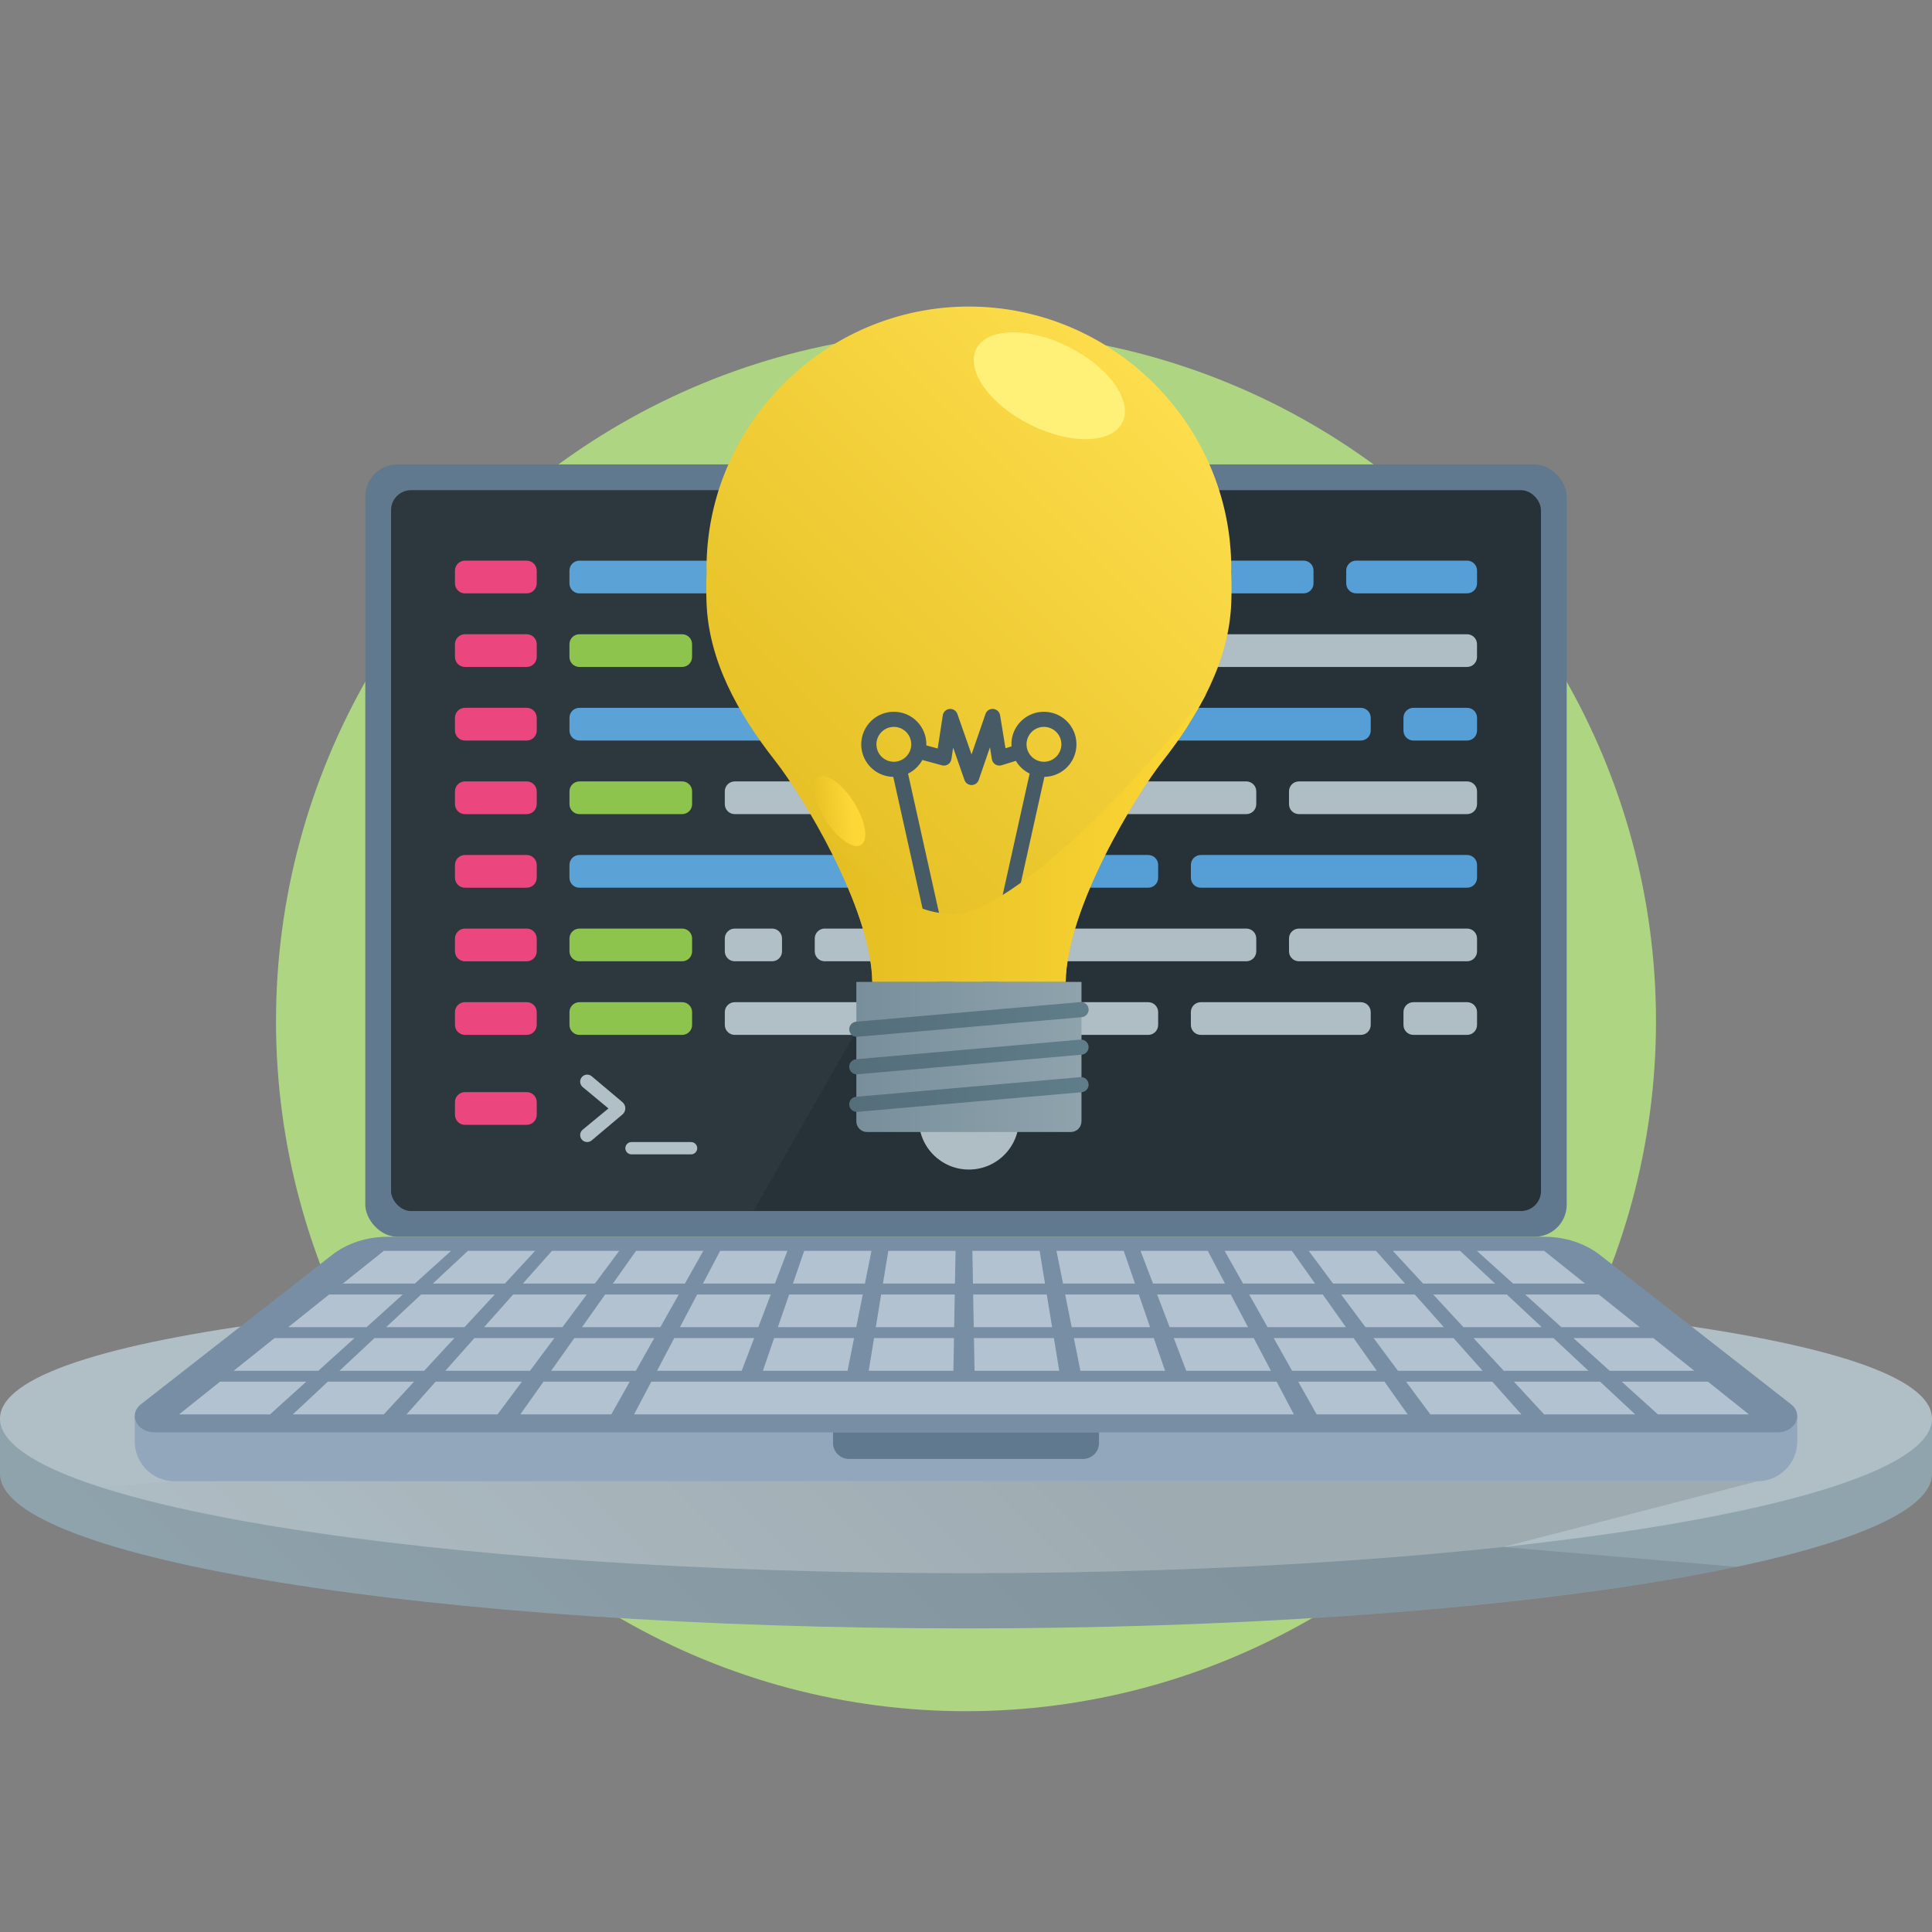 <?xml version="1.0" encoding="UTF-8"?>
<svg xmlns="http://www.w3.org/2000/svg" xmlns:xlink="http://www.w3.org/1999/xlink" viewBox="0 0 700 700">
  <rect x="0" y="0" width="700" height="700" fill="#808080" stroke="none"/>
  <defs>
    <style>
      .cls-1 {
        opacity: .03;
      }

      .cls-2 {
        fill: #788ea4;
      }

      .cls-3 {
        fill: url(#linear-gradient-2);
      }

      .cls-4 {
        fill: #eb417a;
      }

      .cls-5 {
        fill: #263238;
      }

      .cls-6 {
        fill: url(#linear-gradient-3);
      }

      .cls-6, .cls-7 {
        mix-blend-mode: color-burn;
      }

      .cls-8 {
        fill: #fff;
      }

      .cls-9 {
        fill: none;
      }

      .cls-10 {
        fill: #b0bec5;
      }

      .cls-11 {
        fill: #465b65;
      }

      .cls-12 {
        fill: url(#linear-gradient-5);
      }

      .cls-13 {
        isolation: isolate;
      }

      .cls-14 {
        fill: #92a7bb;
      }

      .cls-15 {
        fill: #60798f;
      }

      .cls-16 {
        fill: #b3c2d1;
      }

      .cls-17 {
        fill: #569fd6;
      }

      .cls-18 {
        fill: url(#linear-gradient-6);
      }

      .cls-19 {
        fill: #8ac249;
      }

      .cls-20 {
        fill: #fff178;
      }

      .cls-7 {
        fill: url(#linear-gradient-4);
      }

      .cls-21 {
        fill: #90a4ae;
      }

      .cls-22 {
        fill: #aed581;
      }

      .cls-23 {
        fill: url(#linear-gradient);
        opacity: .1;
      }

      .cls-24 {
        fill: #afbdc4;
      }
    </style>
    <linearGradient id="linear-gradient" x1="152.67" y1="703.49" x2="362.87" y2="493.1" gradientUnits="userSpaceOnUse">
      <stop offset="0" stop-color="#000" stop-opacity="0"/>
      <stop offset="1" stop-color="#000"/>
    </linearGradient>
    <linearGradient id="linear-gradient-2" x1="271.33" y1="311.07" x2="430.77" y2="151.63" gradientUnits="userSpaceOnUse">
      <stop offset="0" stop-color="#e3bd21"/>
      <stop offset="1" stop-color="#fddd4c"/>
    </linearGradient>
    <linearGradient id="linear-gradient-3" x1="297.21" y1="303.67" x2="436.99" y2="303.67" gradientUnits="userSpaceOnUse">
      <stop offset="0" stop-color="#e3bd21"/>
      <stop offset="1" stop-color="#fcd736"/>
    </linearGradient>
    <linearGradient id="linear-gradient-4" x1="1472.98" y1="-448.27" x2="1493.15" y2="-448.27" gradientTransform="translate(-871.35 -116.93) rotate(38.66) scale(.85 .92) skewX(13.28)" xlink:href="#linear-gradient-3"/>
    <linearGradient id="linear-gradient-5" x1="310.27" y1="382.96" x2="391.83" y2="382.96" gradientUnits="userSpaceOnUse">
      <stop offset="0" stop-color="#788f9b"/>
      <stop offset="1" stop-color="#8fa3ad"/>
    </linearGradient>
    <linearGradient id="linear-gradient-6" x1="307.68" y1="382.96" x2="394.42" y2="382.96" gradientUnits="userSpaceOnUse">
      <stop offset="0" stop-color="#546e7a"/>
      <stop offset="1" stop-color="#607d8a"/>
    </linearGradient>
  </defs>
  <g class="cls-13">
    <g id="Layer_2" data-name="Layer 2">
      <g id="ASSETS">
        <g id="company_type_software_developers">
          <g id="backplate">
            <rect class="cls-9" width="700" height="700"/>
          </g>
          <circle id="back_circle" class="cls-22" cx="350" cy="370" r="250"/>
          <g id="platform">
            <path id="bottom" class="cls-21" d="M673.88,514c-52.33-18.12-177.63-28-323.88-28s-271.54,9.88-323.88,28H0v20c0,30.75,156.7,56,350,56s350-25.25,350-56v-20h-26.12Z"/>
            <path id="top" class="cls-10" d="M700,514c0,30.75-156.7,56-350,56S0,544.75,0,514s156.7-48,350-48,350,17.25,350,48Z"/>
          </g>
          <path id="surface_shadow" class="cls-23" d="M544.65,560.51l92.08-23.82H63.28s-26.87,2.15-26.87,2.15c-23.04-7.61-34.76-14.81-36.4-23.75v18.91c0,30.52,156.7,56,350,56,114.06,0,215.35-8.97,279.25-22.3l-84.61-7.19Z"/>
          <g id="icon">
            <g id="keyboard">
              <path id="border" class="cls-14" d="M636.72,536.69H63.28c-7.98,0-14.46-6.47-14.46-14.46v-9.16h602.36v9.16c0,7.98-6.47,14.46-14.46,14.46Z"/>
              <path id="deck" class="cls-2" d="M643.91,518.97H56.1c-6.55,0-9.76-6.49-5.03-10.18l69.23-54.1c5.4-4.22,12.61-6.58,20.1-6.58h419.19c7.49,0,14.69,2.36,20.1,6.58l69.25,54.12c4.71,3.68,1.51,10.17-5.02,10.17Z"/>
              <path id="keys" class="cls-16" d="M150.31,465.06h-26.09c5.94-4.74,8.9-7.11,14.84-11.85h24.37c-5.25,4.74-7.87,7.11-13.12,11.85ZM193.89,453.21h-24.37c-5.08,4.74-7.61,7.11-12.69,11.85h26.09c4.39-4.74,6.58-7.11,10.97-11.85ZM224.36,453.21h-24.37c-4.21,4.74-6.32,7.11-10.54,11.85h26.09c3.53-4.74,5.29-7.11,8.82-11.85ZM254.82,453.21h-24.37c-3.35,4.74-5.03,7.11-8.39,11.85h26.09c2.67-4.74,4-7.11,6.67-11.85ZM285.29,453.21h-24.37c-2.5,4.74-3.74,7.11-6.24,11.85h26.09c1.81-4.74,2.71-7.11,4.52-11.85ZM315.75,453.21h-24.37c-1.63,4.74-2.45,7.11-4.09,11.85h26.09c.95-4.74,1.42-7.11,2.37-11.85ZM346.22,453.21h-24.37c-.77,4.74-1.16,7.11-1.94,11.85h26.09c.09-4.74.13-7.11.22-11.85ZM376.68,453.21h-24.37c.09,4.74.13,7.11.22,11.85h26.09c-.77-4.74-1.16-7.11-1.94-11.85ZM407.15,453.21h-24.37c.95,4.74,1.42,7.11,2.37,11.85h26.09c-1.63-4.74-2.45-7.11-4.09-11.85ZM437.61,453.21h-24.37c1.81,4.74,2.71,7.11,4.52,11.85h26.09c-2.49-4.74-3.74-7.11-6.24-11.85ZM468.08,453.21h-24.37c2.67,4.74,4,7.11,6.67,11.85h26.09c-3.35-4.74-5.03-7.11-8.39-11.85ZM498.54,453.21h-24.37c3.53,4.74,5.29,7.11,8.82,11.85h26.09c-4.22-4.74-6.32-7.11-10.54-11.85ZM529.01,453.21h-24.37c4.39,4.74,6.58,7.11,10.97,11.85h26.09c-5.07-4.74-7.61-7.11-12.69-11.85ZM559.47,453.21h-24.37c5.25,4.74,7.87,7.11,13.12,11.85h26.09c-5.94-4.74-8.9-7.11-14.84-11.85ZM145.94,469.01h-26.67c-5.94,4.74-8.9,7.11-14.84,11.85h28.39c5.25-4.74,7.87-7.11,13.12-11.85ZM179.27,469.01h-26.67c-5.07,4.74-7.61,7.11-12.69,11.85h28.39c4.39-4.74,6.58-7.11,10.97-11.85ZM212.6,469.01h-26.67c-4.22,4.74-6.32,7.11-10.54,11.85h28.39c3.53-4.74,5.29-7.11,8.82-11.85ZM245.93,469.01h-26.67c-3.35,4.74-5.03,7.11-8.39,11.85h28.39c2.67-4.74,4-7.11,6.67-11.85ZM279.27,469.01h-26.67c-2.49,4.74-3.74,7.11-6.24,11.85h28.39c1.81-4.74,2.71-7.11,4.52-11.85ZM312.6,469.01h-26.67c-1.63,4.74-2.45,7.11-4.09,11.85h28.39c.95-4.74,1.42-7.11,2.37-11.85ZM345.93,469.01h-26.67c-.77,4.74-1.16,7.11-1.94,11.85h28.39c.09-4.74.13-7.11.22-11.85ZM379.26,469.01h-26.67c.09,4.74.13,7.11.22,11.85h28.39c-.77-4.74-1.16-7.11-1.94-11.85ZM412.6,469.01h-26.67c.95,4.74,1.42,7.11,2.37,11.85h28.39c-1.63-4.74-2.45-7.11-4.09-11.85ZM445.93,469.01h-26.67c1.81,4.74,2.71,7.11,4.52,11.85h28.39c-2.5-4.74-3.74-7.11-6.24-11.85ZM479.26,469.01h-26.67c2.67,4.74,4,7.11,6.67,11.85h28.39c-3.35-4.74-5.03-7.11-8.39-11.85ZM512.59,469.01h-26.67c3.53,4.74,5.29,7.11,8.82,11.85h28.39c-4.21-4.74-6.32-7.11-10.54-11.85ZM545.93,469.01h-26.67c4.39,4.74,6.58,7.11,10.97,11.85h28.39c-5.07-4.74-7.61-7.11-12.69-11.85ZM579.26,469.01h-26.67c5.25,4.74,7.87,7.11,13.12,11.85h28.39c-5.94-4.74-8.9-7.11-14.84-11.85ZM128.45,484.81h-28.96c-5.94,4.74-8.9,7.11-14.84,11.85h30.68c5.25-4.74,7.87-7.11,13.12-11.85ZM164.65,484.81h-28.96c-5.07,4.74-7.61,7.11-12.69,11.85h30.68c4.39-4.74,6.58-7.11,10.97-11.85ZM200.85,484.81h-28.96c-4.21,4.74-6.32,7.11-10.54,11.85h30.68c3.53-4.74,5.29-7.11,8.82-11.85ZM237.05,484.81h-28.96c-3.35,4.74-5.03,7.11-8.39,11.85h30.68c2.67-4.74,4-7.11,6.67-11.85ZM273.25,484.81h-28.96c-2.49,4.74-3.74,7.11-6.24,11.85h30.68c1.81-4.74,2.71-7.11,4.52-11.85ZM309.45,484.81h-28.96c-1.63,4.74-2.45,7.11-4.09,11.85h30.68c.95-4.74,1.42-7.11,2.37-11.85ZM345.65,484.81h-28.96c-.77,4.74-1.16,7.11-1.94,11.85h30.68c.09-4.74.13-7.11.22-11.85ZM381.84,484.81h-28.96c.09,4.74.13,7.11.22,11.85h30.68c-.77-4.74-1.16-7.11-1.94-11.85ZM418.04,484.81h-28.96c.95,4.74,1.42,7.11,2.37,11.85h30.68c-1.63-4.74-2.45-7.11-4.09-11.85ZM454.24,484.81h-28.96c1.81,4.74,2.71,7.11,4.52,11.85h30.68c-2.49-4.74-3.74-7.11-6.24-11.85ZM490.44,484.81h-28.96c2.67,4.74,4,7.11,6.67,11.85h30.68c-3.36-4.74-5.03-7.11-8.39-11.85ZM526.64,484.81h-28.96c3.53,4.74,5.29,7.11,8.82,11.85h30.68c-4.21-4.74-6.32-7.11-10.54-11.85ZM562.84,484.81h-28.96c4.39,4.74,6.58,7.11,10.97,11.85h30.68c-5.07-4.74-7.61-7.11-12.69-11.85ZM599.04,484.81h-28.96c5.25,4.74,7.87,7.11,13.12,11.85h30.68c-5.94-4.74-8.9-7.11-14.84-11.85ZM110.96,500.61h-31.25c-5.94,4.74-8.9,7.11-14.84,11.85h32.97c5.25-4.74,7.87-7.11,13.12-11.85ZM150.02,500.61h-31.25c-5.07,4.74-7.61,7.11-12.69,11.85h32.97c4.39-4.74,6.58-7.11,10.97-11.85ZM189.09,500.61h-31.25c-4.22,4.74-6.32,7.11-10.54,11.85h32.97c3.53-4.74,5.29-7.11,8.82-11.85ZM228.16,500.61h-31.25c-3.35,4.74-5.03,7.11-8.39,11.85h32.97c2.67-4.74,4-7.11,6.67-11.85ZM462.56,500.61h-226.59c-2.49,4.74-3.74,7.11-6.24,11.85h239.06c-2.49-4.74-3.74-7.11-6.24-11.85ZM501.63,500.61h-31.25c2.67,4.74,4,7.11,6.67,11.85h32.97c-3.35-4.74-5.03-7.11-8.39-11.85ZM540.69,500.61h-31.25c3.53,4.74,5.29,7.11,8.82,11.85h32.97c-4.21-4.74-6.32-7.11-10.54-11.85ZM579.76,500.61h-31.25c4.39,4.74,6.58,7.11,10.97,11.85h32.97c-5.08-4.74-7.61-7.11-12.69-11.85ZM618.83,500.61h-31.25c5.25,4.74,7.87,7.11,13.12,11.85h32.97c-5.94-4.74-8.9-7.11-14.84-11.85Z"/>
              <path id="notch" class="cls-15" d="M301.81,518.97h96.38v3.83c0,3.21-2.6,5.81-5.81,5.81h-84.75c-3.21,0-5.81-2.6-5.81-5.81v-3.83h0Z"/>
            </g>
            <g id="display">
              <rect id="frame" class="cls-15" x="132.35" y="168.27" width="435.3" height="279.83" rx="11.63" ry="11.63"/>
              <rect id="screen" class="cls-5" x="141.68" y="177.6" width="416.64" height="261.18" rx="7.23" ry="7.23"/>
              <g id="code">
                <path id="__" data-name="&amp;gt;_" class="cls-24" d="M214.39,389.95l11.14,9.38c1.38,1.16,1.39,3.3,0,4.46l-11.15,9.4c-1.02.86-2.52.78-3.45-.16h0c-1.04-1.06-.95-2.79.2-3.74l9.32-7.68-9.33-7.75c-1.15-.95-1.23-2.68-.19-3.74h0c.93-.95,2.44-1.02,3.46-.17ZM226.57,416.02h0c0-1.23,1-2.23,2.23-2.23h21.59c1.23,0,2.23,1,2.23,2.23h0c0,1.23-1,2.23-2.23,2.23h-21.59c-1.23,0-2.23-1-2.23-2.23Z"/>
                <path id="regular_lines" class="cls-24" d="M531.56,241.65h-137.98c-1.98,0-3.59-1.61-3.59-3.59v-4.67c0-1.98,1.61-3.59,3.59-3.59h137.98c1.98,0,3.59,1.61,3.59,3.59v4.67c0,1.98-1.61,3.59-3.59,3.59ZM455.17,291.38v-4.67c0-1.98-1.61-3.59-3.59-3.59h-185.38c-1.98,0-3.59,1.61-3.59,3.59v4.67c0,1.98,1.61,3.59,3.59,3.59h185.38c1.98,0,3.59-1.61,3.59-3.59ZM535.16,291.38v-4.67c0-1.98-1.61-3.59-3.59-3.59h-60.95c-1.98,0-3.59,1.61-3.59,3.59v4.67c0,1.98,1.61,3.59,3.59,3.59h60.95c1.98,0,3.59-1.61,3.59-3.59ZM283.34,344.7v-4.67c0-1.98-1.61-3.59-3.59-3.59h-13.55c-1.98,0-3.59,1.61-3.59,3.59v4.67c0,1.98,1.61,3.59,3.59,3.59h13.55c1.98,0,3.59-1.61,3.59-3.59ZM455.17,344.7v-4.67c0-1.98-1.61-3.59-3.59-3.59h-152.79c-1.98,0-3.59,1.61-3.59,3.59v4.67c0,1.98,1.61,3.59,3.59,3.59h152.79c1.98,0,3.59-1.61,3.59-3.59ZM535.16,344.7v-4.67c0-1.98-1.61-3.59-3.59-3.59h-60.95c-1.98,0-3.59,1.61-3.59,3.59v4.67c0,1.98,1.61,3.59,3.59,3.59h60.95c1.98,0,3.59-1.61,3.59-3.59ZM419.62,371.37v-4.67c0-1.98-1.61-3.59-3.59-3.59h-149.83c-1.98,0-3.59,1.61-3.59,3.59v4.67c0,1.98,1.61,3.59,3.59,3.59h149.83c1.98,0,3.59-1.61,3.59-3.59ZM535.16,371.37v-4.67c0-1.98-1.61-3.59-3.59-3.59h-19.48c-1.98,0-3.59,1.61-3.59,3.59v4.67c0,1.98,1.61,3.59,3.59,3.59h19.48c1.98,0,3.59-1.61,3.59-3.59ZM496.64,371.37v-4.67c0-1.98-1.61-3.59-3.59-3.59h-57.99c-1.98,0-3.59,1.61-3.59,3.59v4.67c0,1.98,1.61,3.59,3.59,3.59h57.99c1.98,0,3.59-1.61,3.59-3.59Z"/>
                <path id="highlighted_lines" class="cls-17" d="M294.56,214.99h-84.65c-1.98,0-3.59-1.61-3.59-3.59v-4.67c0-1.98,1.61-3.59,3.59-3.59h84.65c1.98,0,3.59,1.61,3.59,3.59v4.67c0,1.98-1.61,3.59-3.59,3.59ZM535.16,211.39v-4.67c0-1.98-1.61-3.59-3.59-3.59h-40.22c-1.98,0-3.59,1.61-3.59,3.59v4.67c0,1.98,1.61,3.59,3.59,3.59h40.22c1.98,0,3.59-1.61,3.59-3.59ZM475.91,211.39v-4.67c0-1.98-1.61-3.59-3.59-3.59h-40.22c-1.98,0-3.59,1.61-3.59,3.59v4.67c0,1.98,1.61,3.59,3.59,3.59h40.22c1.98,0,3.59-1.61,3.59-3.59ZM298.16,264.72v-4.67c0-1.98-1.61-3.59-3.59-3.59h-84.65c-1.98,0-3.59,1.61-3.59,3.59v4.67c0,1.98,1.61,3.59,3.59,3.59h84.65c1.98,0,3.59-1.61,3.59-3.59ZM535.16,264.72v-4.67c0-1.98-1.61-3.59-3.59-3.59h-19.48c-1.98,0-3.59,1.61-3.59,3.59v4.67c0,1.98,1.61,3.59,3.59,3.59h19.48c1.98,0,3.59-1.61,3.59-3.59ZM496.64,264.72v-4.67c0-1.98-1.61-3.59-3.59-3.59h-96.5c-1.98,0-3.59,1.61-3.59,3.59v4.67c0,1.98,1.61,3.59,3.59,3.59h96.5c1.98,0,3.59-1.61,3.59-3.59ZM330.74,318.04v-4.67c0-1.98-1.61-3.59-3.59-3.59h-117.24c-1.98,0-3.59,1.61-3.59,3.59v4.67c0,1.98,1.61,3.59,3.59,3.59h117.24c1.98,0,3.59-1.61,3.59-3.59ZM535.16,318.04v-4.67c0-1.98-1.61-3.59-3.59-3.59h-96.5c-1.98,0-3.59,1.61-3.59,3.59v4.67c0,1.98,1.61,3.59,3.59,3.59h96.5c1.98,0,3.59-1.61,3.59-3.59ZM419.62,318.04v-4.67c0-1.98-1.61-3.59-3.59-3.59h-69.84c-1.98,0-3.59,1.61-3.59,3.59v4.67c0,1.98,1.61,3.59,3.59,3.59h69.84c1.98,0,3.59-1.61,3.59-3.59Z"/>
                <path id="active_lines" class="cls-19" d="M247.16,241.65h-37.25c-1.98,0-3.59-1.61-3.59-3.59v-4.67c0-1.98,1.61-3.59,3.59-3.59h37.25c1.98,0,3.59,1.61,3.59,3.59v4.67c0,1.98-1.61,3.59-3.59,3.59ZM250.76,291.38v-4.67c0-1.98-1.61-3.59-3.59-3.59h-37.25c-1.98,0-3.59,1.61-3.59,3.59v4.67c0,1.98,1.61,3.59,3.59,3.59h37.25c1.98,0,3.59-1.61,3.59-3.59ZM250.76,344.7v-4.67c0-1.98-1.61-3.59-3.59-3.59h-37.25c-1.98,0-3.59,1.61-3.59,3.59v4.67c0,1.98,1.61,3.59,3.59,3.59h37.25c1.98,0,3.59-1.61,3.59-3.59ZM250.76,371.37v-4.67c0-1.98-1.61-3.59-3.59-3.59h-37.25c-1.98,0-3.59,1.61-3.59,3.59v4.67c0,1.98,1.61,3.59,3.59,3.59h37.25c1.98,0,3.59-1.61,3.59-3.59Z"/>
                <path id="line_numbers" class="cls-4" d="M190.84,214.99h-22.37c-2,0-3.63-1.62-3.63-3.63v-4.6c0-2,1.62-3.63,3.63-3.63h22.37c2,0,3.63,1.62,3.63,3.63v4.6c0,2-1.62,3.63-3.63,3.63ZM194.47,238.02v-4.6c0-2-1.62-3.63-3.63-3.63h-22.37c-2,0-3.63,1.62-3.63,3.63v4.6c0,2,1.62,3.63,3.63,3.63h22.37c2,0,3.63-1.62,3.63-3.63ZM194.47,264.68v-4.6c0-2-1.62-3.63-3.63-3.63h-22.37c-2,0-3.63,1.62-3.63,3.63v4.6c0,2,1.62,3.63,3.63,3.63h22.37c2,0,3.63-1.62,3.63-3.63ZM194.47,291.35v-4.6c0-2-1.62-3.63-3.63-3.63h-22.37c-2,0-3.63,1.62-3.63,3.63v4.6c0,2,1.62,3.63,3.63,3.63h22.37c2,0,3.63-1.62,3.63-3.63ZM194.47,318.01v-4.6c0-2-1.62-3.63-3.63-3.63h-22.37c-2,0-3.63,1.62-3.63,3.63v4.6c0,2,1.62,3.63,3.63,3.63h22.37c2,0,3.63-1.62,3.63-3.63ZM194.47,344.67v-4.6c0-2-1.62-3.63-3.63-3.63h-22.37c-2,0-3.63,1.62-3.63,3.63v4.6c0,2,1.62,3.63,3.63,3.63h22.37c2,0,3.63-1.62,3.63-3.63ZM194.47,371.33v-4.6c0-2-1.62-3.63-3.63-3.63h-22.37c-2,0-3.63,1.62-3.63,3.63v4.6c0,2,1.62,3.63,3.63,3.63h22.37c2,0,3.63-1.62,3.63-3.63ZM194.47,403.92v-4.6c0-2-1.62-3.63-3.63-3.63h-22.37c-2,0-3.63,1.62-3.63,3.63v4.6c0,2,1.62,3.63,3.63,3.63h22.37c2,0,3.63-1.62,3.63-3.63Z"/>
              </g>
              <g id="glare" class="cls-1">
                <path class="cls-8" d="M272.99,438.77h-124.23c-3.99,0-7.23-3.24-7.23-7.23v-246.72c0-3.99,3.24-7.23,7.23-7.23h273.47l-149.24,261.18Z"/>
              </g>
            </g>
            <g id="lightbulb">
              <path id="bulb" class="cls-3" d="M446.06,206.9c0-.32.05-.63.05-.95,0-52.05-42.91-94.88-95.06-94.88s-95.06,42.83-95.06,94.88c0,.32.05.63.05.95-.22,4.7-.16,8.68-.05,11.54.78,20.76,11.18,39.82,25.02,57.43,9.25,11.77,34.61,52.72,35.02,79.9h70.04c.41-27.18,25.77-68.13,35.02-79.9,13.84-17.61,24.23-36.67,25.02-57.43.11-2.86.17-6.84-.05-11.54Z"/>
              <path id="insides" class="cls-11" d="M387.9,262.92c-1.81-2.58-4.51-4.3-7.61-4.85-.68-.12-1.37-.18-2.06-.18-5.73,0-10.61,4.1-11.6,9.75-.17.94-.2,1.88-.15,2.8l-2.18.67-1.95-11.96c-.2-1.24-1.22-2.18-2.47-2.29-1.26-.12-2.41.65-2.82,1.84l-5.05,14.65-5.13-14.66c-.42-1.19-1.59-1.93-2.84-1.82-1.25.12-2.26,1.07-2.45,2.31l-1.84,12.02-4.12-1.13c.03-.8-.03-1.61-.17-2.43-1-5.65-5.88-9.75-11.61-9.75-.69,0-1.38.06-2.06.18-6.4,1.13-10.69,7.26-9.57,13.66.99,5.59,5.78,9.65,11.43,9.74l24.57,110.56-.46,2.08.97.22.22.97,2.08-.46,2.08.46.22-.97.97-.22-.46-2.08,24.57-110.56c5.65-.08,10.44-4.15,11.43-9.74.55-3.1-.15-6.23-1.95-8.81ZM317.64,270.78c-.61-3.43,1.69-6.71,5.12-7.32.37-.07.74-.1,1.1-.1,3.01,0,5.67,2.16,6.21,5.22.61,3.43-1.69,6.71-5.12,7.32-.37.07-.74.1-1.1.1-3.01,0-5.67-2.16-6.21-5.22ZM329.02,280.28c2.22-1.08,4.01-2.82,5.17-4.93l7.09,1.94c.75.21,1.56.08,2.21-.34.66-.43,1.1-1.11,1.22-1.88l.64-4.19,4.1,11.73c.38,1.1,1.42,1.83,2.58,1.83h0c1.17,0,2.2-.74,2.58-1.85l4.07-11.82.7,4.32c.13.78.59,1.47,1.26,1.89.67.42,1.49.52,2.25.29l5.18-1.6c.16.26.31.52.49.77,1.17,1.67,2.71,2.97,4.5,3.84l-22.03,99.12-22.03-99.12ZM384.46,270.78c-.54,3.06-3.2,5.22-6.21,5.22-.36,0-.73-.03-1.1-.1-3.44-.61-5.73-3.88-5.12-7.32.54-3.06,3.2-5.22,6.21-5.22.36,0,.73.03,1.1.1,3.44.61,5.73,3.88,5.12,7.32Z"/>
              <path id="shade" class="cls-6" d="M429.65,264.13c4.14-7.16,7.03-12.03,7.32-12.51,0-.01.01-.03.02-.04-.43.56-45.26,58.97-81.34,77.01-25.63,12.82-58.44-27.46-58.44-27.46,2.56,4,4.79,8.49,6.72,13.13,6.63,14,11.98,29.17,12.16,41.51h70.04c.41-27.18,25.77-68.13,35.02-79.9,3.02-3.84,5.86-7.76,8.49-11.74Z"/>
              <ellipse id="reflection" class="cls-7" cx="304.28" cy="293.87" rx="6.04" ry="14.48" transform="translate(-109.79 207.29) rotate(-32.19)"/>
              <ellipse id="glare-2" data-name="glare" class="cls-20" cx="380.18" cy="139.74" rx="15.72" ry="29.63" transform="translate(84.34 416.4) rotate(-63.26)"/>
              <circle id="contact" class="cls-24" cx="351.05" cy="405.62" r="18.13"/>
              <path id="socket" class="cls-12" d="M310.27,355.77h81.57v50.51c0,2.13-1.73,3.87-3.87,3.87h-73.83c-2.13,0-3.87-1.73-3.87-3.87v-50.51h0Z"/>
              <path id="threads" class="cls-18" d="M310.42,375.66c-1.4,0-2.6-1.07-2.72-2.5-.13-1.51.98-2.83,2.49-2.97l81.26-7.11c1.51-.13,2.84.98,2.97,2.49.13,1.51-.98,2.83-2.49,2.97l-81.26,7.11c-.08,0-.16,0-.24,0ZM310.66,389.24l81.26-7.11c1.51-.13,2.62-1.46,2.49-2.97-.13-1.51-1.46-2.61-2.97-2.49l-81.26,7.11c-1.51.13-2.62,1.46-2.49,2.97.12,1.43,1.32,2.5,2.72,2.5.08,0,.16,0,.24,0ZM310.66,402.84l81.26-7.11c1.51-.13,2.62-1.46,2.49-2.97-.13-1.51-1.46-2.61-2.97-2.49l-81.26,7.11c-1.51.13-2.62,1.46-2.49,2.97.12,1.43,1.32,2.5,2.72,2.5.08,0,.16,0,.24,0Z"/>
            </g>
          </g>
        </g>
      </g>
    </g>
  </g>
</svg>